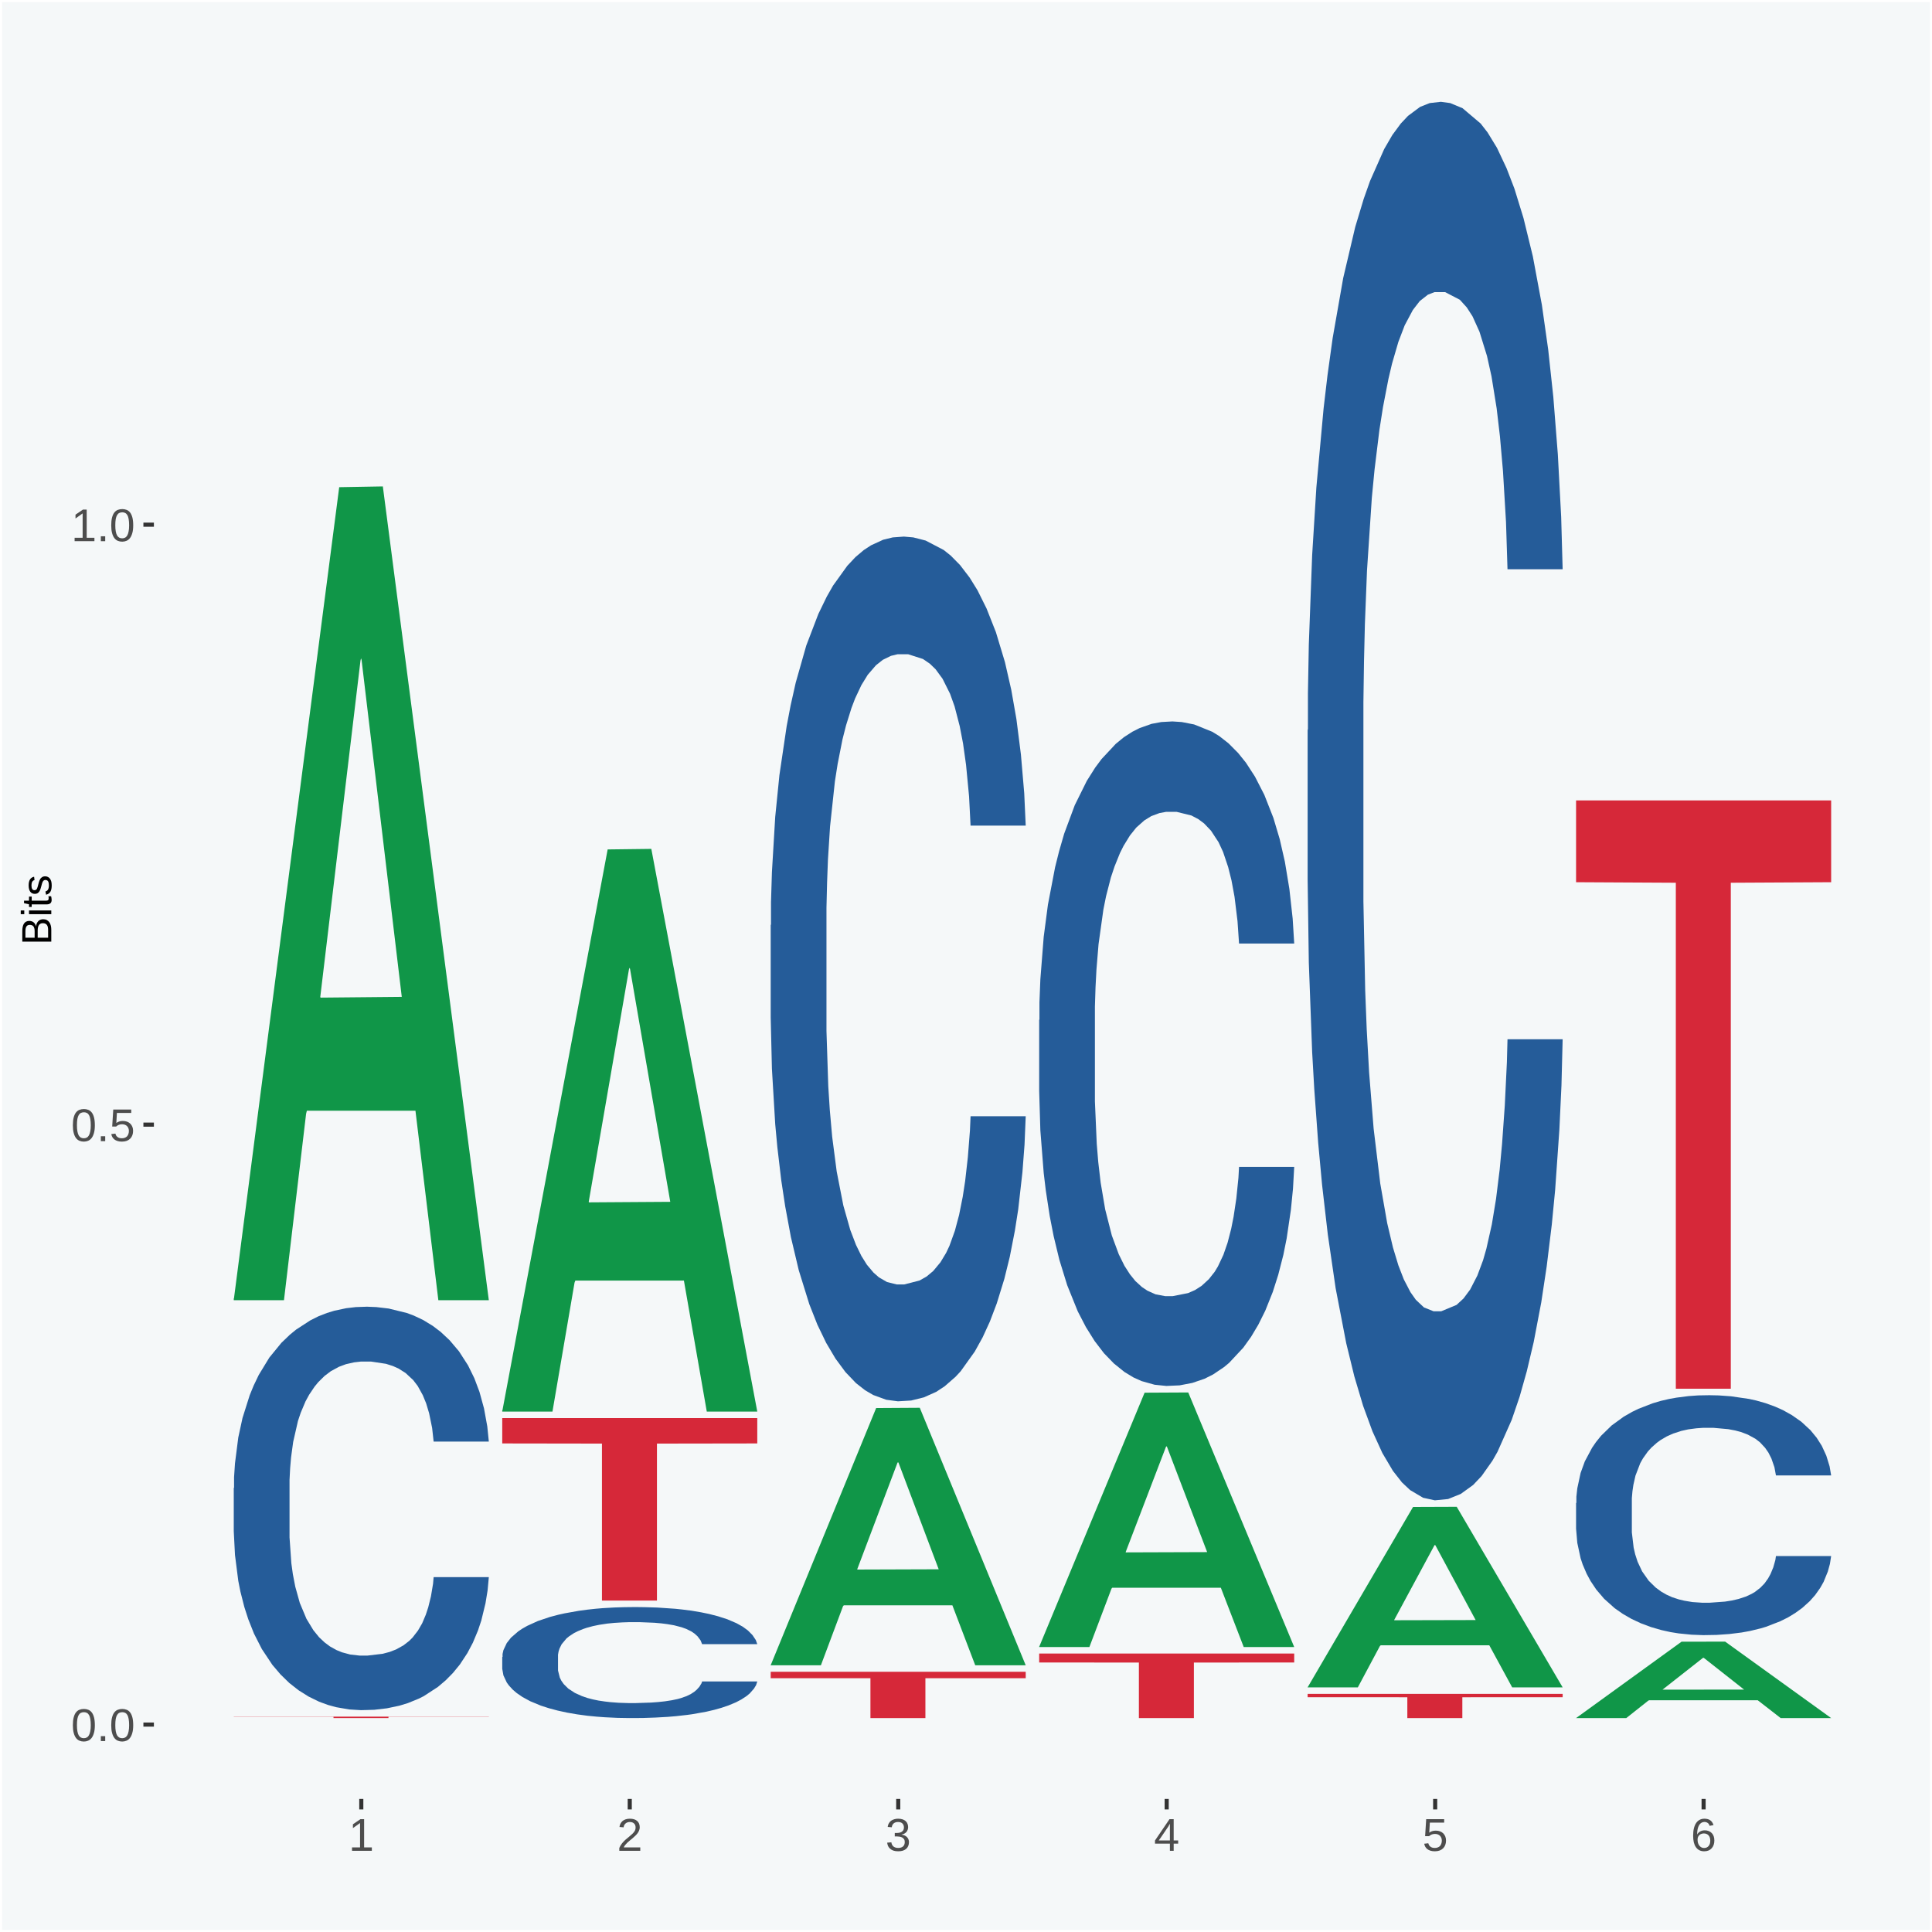 <?xml version="1.0" encoding="UTF-8"?>
<svg xmlns="http://www.w3.org/2000/svg" xmlns:xlink="http://www.w3.org/1999/xlink" width="504pt" height="504pt" viewBox="0 0 504 504" version="1.1">
<defs>
<g>
<symbol overflow="visible" id="glyph0-0">
<path style="stroke:none;" d="M 0.406 0 L 0.406 -8 L 3.594 -8 L 3.594 0 Z M 0.797 -0.406 L 3.188 -0.406 L 3.188 -7.594 L 0.797 -7.594 Z M 0.797 -0.406 "/>
</symbol>
<symbol overflow="visible" id="glyph0-1">
<path style="stroke:none;" d="M 6.203 -4.125 C 6.203 -3.332 6.125 -2.664 5.969 -2.125 C 5.82 -1.582 5.617 -1.145 5.359 -0.812 C 5.098 -0.477 4.789 -0.238 4.438 -0.094 C 4.094 0.051 3.723 0.125 3.328 0.125 C 2.922 0.125 2.539 0.051 2.188 -0.094 C 1.844 -0.238 1.539 -0.477 1.281 -0.812 C 1.031 -1.145 0.832 -1.582 0.688 -2.125 C 0.539 -2.664 0.469 -3.332 0.469 -4.125 C 0.469 -4.957 0.539 -5.645 0.688 -6.188 C 0.832 -6.738 1.035 -7.176 1.297 -7.5 C 1.555 -7.82 1.859 -8.047 2.203 -8.172 C 2.555 -8.305 2.941 -8.375 3.359 -8.375 C 3.754 -8.375 4.125 -8.305 4.469 -8.172 C 4.812 -8.047 5.113 -7.82 5.375 -7.5 C 5.633 -7.176 5.836 -6.738 5.984 -6.188 C 6.129 -5.645 6.203 -4.957 6.203 -4.125 Z M 5.141 -4.125 C 5.141 -4.781 5.098 -5.328 5.016 -5.766 C 4.941 -6.203 4.828 -6.551 4.672 -6.812 C 4.516 -7.07 4.328 -7.254 4.109 -7.359 C 3.891 -7.473 3.641 -7.531 3.359 -7.531 C 3.055 -7.531 2.789 -7.473 2.562 -7.359 C 2.344 -7.254 2.156 -7.07 2 -6.812 C 1.844 -6.551 1.723 -6.203 1.641 -5.766 C 1.566 -5.328 1.531 -4.781 1.531 -4.125 C 1.531 -3.5 1.57 -2.969 1.656 -2.531 C 1.738 -2.094 1.852 -1.742 2 -1.484 C 2.156 -1.223 2.344 -1.035 2.562 -0.922 C 2.789 -0.805 3.047 -0.75 3.328 -0.75 C 3.609 -0.75 3.859 -0.805 4.078 -0.922 C 4.305 -1.035 4.492 -1.223 4.641 -1.484 C 4.797 -1.742 4.914 -2.094 5 -2.531 C 5.094 -2.969 5.141 -3.5 5.141 -4.125 Z M 5.141 -4.125 "/>
</symbol>
<symbol overflow="visible" id="glyph0-2">
<path style="stroke:none;" d="M 1.094 0 L 1.094 -1.281 L 2.234 -1.281 L 2.234 0 Z M 1.094 0 "/>
</symbol>
<symbol overflow="visible" id="glyph0-3">
<path style="stroke:none;" d="M 6.172 -2.688 C 6.172 -2.27 6.109 -1.891 5.984 -1.547 C 5.859 -1.203 5.672 -0.906 5.422 -0.656 C 5.18 -0.414 4.879 -0.223 4.516 -0.078 C 4.148 0.055 3.723 0.125 3.234 0.125 C 2.805 0.125 2.43 0.07 2.109 -0.031 C 1.785 -0.133 1.508 -0.273 1.281 -0.453 C 1.062 -0.629 0.883 -0.836 0.75 -1.078 C 0.625 -1.316 0.535 -1.57 0.484 -1.844 L 1.547 -1.969 C 1.586 -1.812 1.645 -1.66 1.719 -1.516 C 1.801 -1.367 1.91 -1.238 2.047 -1.125 C 2.18 -1.008 2.348 -0.914 2.547 -0.844 C 2.742 -0.781 2.984 -0.75 3.266 -0.75 C 3.535 -0.75 3.781 -0.789 4 -0.875 C 4.227 -0.957 4.422 -1.078 4.578 -1.234 C 4.734 -1.398 4.852 -1.602 4.938 -1.844 C 5.031 -2.082 5.078 -2.359 5.078 -2.672 C 5.078 -2.922 5.035 -3.148 4.953 -3.359 C 4.867 -3.578 4.75 -3.766 4.594 -3.922 C 4.445 -4.078 4.258 -4.195 4.031 -4.281 C 3.812 -4.363 3.562 -4.406 3.281 -4.406 C 3.113 -4.406 2.953 -4.391 2.797 -4.359 C 2.648 -4.328 2.516 -4.285 2.391 -4.234 C 2.266 -4.18 2.148 -4.117 2.047 -4.047 C 1.941 -3.973 1.844 -3.895 1.75 -3.812 L 0.719 -3.812 L 1 -8.25 L 5.688 -8.25 L 5.688 -7.359 L 1.953 -7.359 L 1.797 -4.734 C 1.984 -4.879 2.219 -5.004 2.5 -5.109 C 2.781 -5.211 3.113 -5.266 3.5 -5.266 C 3.914 -5.266 4.285 -5.203 4.609 -5.078 C 4.941 -4.953 5.223 -4.773 5.453 -4.547 C 5.68 -4.316 5.859 -4.047 5.984 -3.734 C 6.109 -3.422 6.172 -3.07 6.172 -2.688 Z M 6.172 -2.688 "/>
</symbol>
<symbol overflow="visible" id="glyph0-4">
<path style="stroke:none;" d="M 0.922 0 L 0.922 -0.891 L 3.016 -0.891 L 3.016 -7.25 L 1.156 -5.922 L 1.156 -6.922 L 3.109 -8.25 L 4.078 -8.25 L 4.078 -0.891 L 6.094 -0.891 L 6.094 0 Z M 0.922 0 "/>
</symbol>
<symbol overflow="visible" id="glyph0-5">
<path style="stroke:none;" d="M 0.609 0 L 0.609 -0.75 C 0.805 -1.207 1.047 -1.609 1.328 -1.953 C 1.617 -2.305 1.922 -2.625 2.234 -2.906 C 2.555 -3.188 2.867 -3.445 3.172 -3.688 C 3.484 -3.938 3.766 -4.18 4.016 -4.422 C 4.266 -4.66 4.469 -4.91 4.625 -5.172 C 4.781 -5.441 4.859 -5.742 4.859 -6.078 C 4.859 -6.316 4.82 -6.523 4.75 -6.703 C 4.676 -6.879 4.57 -7.023 4.438 -7.141 C 4.312 -7.266 4.156 -7.359 3.969 -7.422 C 3.781 -7.484 3.578 -7.516 3.359 -7.516 C 3.141 -7.516 2.938 -7.484 2.75 -7.422 C 2.57 -7.367 2.41 -7.281 2.266 -7.156 C 2.117 -7.039 2 -6.895 1.906 -6.719 C 1.812 -6.551 1.754 -6.352 1.734 -6.125 L 0.656 -6.219 C 0.688 -6.508 0.766 -6.785 0.891 -7.047 C 1.023 -7.316 1.203 -7.551 1.422 -7.75 C 1.648 -7.945 1.922 -8.098 2.234 -8.203 C 2.555 -8.316 2.93 -8.375 3.359 -8.375 C 3.766 -8.375 4.125 -8.328 4.438 -8.234 C 4.758 -8.141 5.031 -7.992 5.25 -7.797 C 5.477 -7.609 5.648 -7.375 5.766 -7.094 C 5.879 -6.812 5.938 -6.488 5.938 -6.125 C 5.938 -5.844 5.883 -5.578 5.781 -5.328 C 5.688 -5.078 5.555 -4.836 5.391 -4.609 C 5.223 -4.379 5.031 -4.16 4.812 -3.953 C 4.594 -3.742 4.363 -3.535 4.125 -3.328 C 3.895 -3.129 3.656 -2.93 3.406 -2.734 C 3.164 -2.535 2.938 -2.336 2.719 -2.141 C 2.508 -1.941 2.32 -1.738 2.156 -1.531 C 1.988 -1.332 1.859 -1.117 1.766 -0.891 L 6.078 -0.891 L 6.078 0 Z M 0.609 0 "/>
</symbol>
<symbol overflow="visible" id="glyph0-6">
<path style="stroke:none;" d="M 6.141 -2.281 C 6.141 -1.906 6.078 -1.566 5.953 -1.266 C 5.836 -0.973 5.66 -0.723 5.422 -0.516 C 5.18 -0.305 4.883 -0.145 4.531 -0.031 C 4.188 0.07 3.789 0.125 3.344 0.125 C 2.832 0.125 2.398 0.062 2.047 -0.062 C 1.703 -0.195 1.414 -0.367 1.188 -0.578 C 0.957 -0.785 0.785 -1.02 0.672 -1.281 C 0.566 -1.551 0.492 -1.832 0.453 -2.125 L 1.547 -2.219 C 1.578 -2 1.633 -1.801 1.719 -1.625 C 1.801 -1.445 1.914 -1.289 2.062 -1.156 C 2.207 -1.031 2.383 -0.93 2.594 -0.859 C 2.801 -0.785 3.051 -0.75 3.344 -0.75 C 3.875 -0.75 4.289 -0.879 4.594 -1.141 C 4.895 -1.41 5.047 -1.801 5.047 -2.312 C 5.047 -2.613 4.977 -2.859 4.844 -3.047 C 4.707 -3.234 4.539 -3.379 4.344 -3.484 C 4.145 -3.586 3.926 -3.656 3.688 -3.688 C 3.445 -3.727 3.227 -3.75 3.031 -3.75 L 2.438 -3.75 L 2.438 -4.656 L 3.016 -4.656 C 3.211 -4.656 3.414 -4.676 3.625 -4.719 C 3.844 -4.758 4.039 -4.832 4.219 -4.938 C 4.395 -5.051 4.539 -5.195 4.656 -5.375 C 4.77 -5.562 4.828 -5.797 4.828 -6.078 C 4.828 -6.523 4.695 -6.875 4.438 -7.125 C 4.188 -7.383 3.801 -7.516 3.281 -7.516 C 2.82 -7.516 2.445 -7.395 2.156 -7.156 C 1.875 -6.914 1.707 -6.578 1.656 -6.141 L 0.594 -6.234 C 0.633 -6.598 0.734 -6.91 0.891 -7.172 C 1.047 -7.441 1.242 -7.664 1.484 -7.844 C 1.734 -8.02 2.008 -8.148 2.312 -8.234 C 2.625 -8.328 2.953 -8.375 3.297 -8.375 C 3.754 -8.375 4.148 -8.316 4.484 -8.203 C 4.816 -8.086 5.086 -7.93 5.297 -7.734 C 5.516 -7.535 5.672 -7.301 5.766 -7.031 C 5.867 -6.77 5.922 -6.488 5.922 -6.188 C 5.922 -5.945 5.883 -5.723 5.812 -5.516 C 5.75 -5.305 5.645 -5.113 5.5 -4.938 C 5.363 -4.77 5.188 -4.625 4.969 -4.5 C 4.75 -4.383 4.488 -4.297 4.188 -4.234 L 4.188 -4.219 C 4.52 -4.176 4.805 -4.098 5.047 -3.984 C 5.297 -3.867 5.5 -3.723 5.656 -3.547 C 5.82 -3.379 5.941 -3.188 6.016 -2.969 C 6.098 -2.75 6.141 -2.52 6.141 -2.281 Z M 6.141 -2.281 "/>
</symbol>
<symbol overflow="visible" id="glyph0-7">
<path style="stroke:none;" d="M 5.156 -1.875 L 5.156 0 L 4.172 0 L 4.172 -1.875 L 0.281 -1.875 L 0.281 -2.688 L 4.062 -8.25 L 5.156 -8.25 L 5.156 -2.703 L 6.328 -2.703 L 6.328 -1.875 Z M 4.172 -7.062 C 4.16 -7.039 4.141 -7.004 4.109 -6.953 C 4.078 -6.898 4.039 -6.836 4 -6.766 C 3.957 -6.691 3.914 -6.617 3.875 -6.547 C 3.844 -6.473 3.812 -6.414 3.781 -6.375 L 1.656 -3.25 C 1.633 -3.219 1.602 -3.176 1.562 -3.125 C 1.531 -3.07 1.492 -3.02 1.453 -2.969 C 1.422 -2.914 1.383 -2.863 1.344 -2.812 C 1.301 -2.77 1.27 -2.734 1.25 -2.703 L 4.172 -2.703 Z M 4.172 -7.062 "/>
</symbol>
<symbol overflow="visible" id="glyph0-8">
<path style="stroke:none;" d="M 6.141 -2.703 C 6.141 -2.285 6.082 -1.906 5.969 -1.562 C 5.852 -1.219 5.68 -0.922 5.453 -0.672 C 5.234 -0.422 4.957 -0.223 4.625 -0.078 C 4.289 0.055 3.91 0.125 3.484 0.125 C 3.004 0.125 2.582 0.031 2.219 -0.156 C 1.863 -0.344 1.566 -0.609 1.328 -0.953 C 1.086 -1.297 0.906 -1.719 0.781 -2.219 C 0.664 -2.727 0.609 -3.301 0.609 -3.938 C 0.609 -4.676 0.676 -5.32 0.812 -5.875 C 0.945 -6.426 1.141 -6.883 1.391 -7.25 C 1.648 -7.625 1.961 -7.906 2.328 -8.094 C 2.691 -8.281 3.102 -8.375 3.562 -8.375 C 3.844 -8.375 4.102 -8.344 4.344 -8.281 C 4.594 -8.227 4.816 -8.133 5.016 -8 C 5.223 -7.875 5.398 -7.703 5.547 -7.484 C 5.703 -7.273 5.828 -7.016 5.922 -6.703 L 4.906 -6.516 C 4.801 -6.867 4.629 -7.125 4.391 -7.281 C 4.148 -7.445 3.867 -7.531 3.547 -7.531 C 3.266 -7.531 3.004 -7.457 2.766 -7.312 C 2.535 -7.176 2.336 -6.973 2.172 -6.703 C 2.004 -6.43 1.875 -6.086 1.781 -5.672 C 1.695 -5.266 1.656 -4.789 1.656 -4.25 C 1.852 -4.602 2.125 -4.875 2.469 -5.062 C 2.812 -5.25 3.207 -5.344 3.656 -5.344 C 4.031 -5.344 4.367 -5.281 4.672 -5.156 C 4.984 -5.031 5.25 -4.852 5.469 -4.625 C 5.688 -4.406 5.852 -4.129 5.969 -3.797 C 6.082 -3.473 6.141 -3.109 6.141 -2.703 Z M 5.078 -2.656 C 5.078 -2.938 5.039 -3.191 4.969 -3.422 C 4.895 -3.66 4.785 -3.859 4.641 -4.016 C 4.504 -4.18 4.332 -4.305 4.125 -4.391 C 3.926 -4.484 3.688 -4.531 3.406 -4.531 C 3.219 -4.531 3.023 -4.5 2.828 -4.438 C 2.629 -4.383 2.453 -4.289 2.297 -4.156 C 2.141 -4.031 2.008 -3.863 1.906 -3.656 C 1.812 -3.457 1.766 -3.207 1.766 -2.906 C 1.766 -2.602 1.801 -2.316 1.875 -2.047 C 1.957 -1.785 2.07 -1.555 2.219 -1.359 C 2.363 -1.172 2.539 -1.02 2.75 -0.906 C 2.957 -0.789 3.191 -0.734 3.453 -0.734 C 3.703 -0.734 3.926 -0.773 4.125 -0.859 C 4.332 -0.953 4.504 -1.082 4.641 -1.25 C 4.785 -1.414 4.895 -1.613 4.969 -1.844 C 5.039 -2.082 5.078 -2.352 5.078 -2.656 Z M 5.078 -2.656 "/>
</symbol>
<symbol overflow="visible" id="glyph1-0">
<path style="stroke:none;" d="M 0 -0.359 L -7.328 -0.359 L -7.328 -3.281 L 0 -3.281 Z M -0.359 -0.734 L -0.359 -2.922 L -6.969 -2.922 L -6.969 -0.734 Z M -0.359 -0.734 "/>
</symbol>
<symbol overflow="visible" id="glyph1-1">
<path style="stroke:none;" d="M -2.125 -6.75 C -1.75 -6.75 -1.426 -6.676 -1.156 -6.531 C -0.883 -6.383 -0.66 -6.18 -0.484 -5.922 C -0.316 -5.672 -0.191 -5.375 -0.109 -5.031 C -0.035 -4.695 0 -4.344 0 -3.969 L 0 -0.906 L -7.562 -0.906 L -7.562 -3.656 C -7.562 -4.07 -7.523 -4.441 -7.453 -4.766 C -7.391 -5.098 -7.281 -5.379 -7.125 -5.609 C -6.977 -5.836 -6.789 -6.008 -6.562 -6.125 C -6.332 -6.25 -6.055 -6.312 -5.734 -6.312 C -5.523 -6.312 -5.328 -6.281 -5.141 -6.219 C -4.953 -6.164 -4.781 -6.078 -4.625 -5.953 C -4.477 -5.836 -4.348 -5.688 -4.234 -5.5 C -4.129 -5.32 -4.047 -5.113 -3.984 -4.875 C -3.953 -5.176 -3.883 -5.441 -3.781 -5.672 C -3.676 -5.91 -3.539 -6.109 -3.375 -6.266 C -3.219 -6.43 -3.031 -6.551 -2.812 -6.625 C -2.602 -6.707 -2.375 -6.75 -2.125 -6.75 Z M -5.609 -5.281 C -6.016 -5.281 -6.305 -5.141 -6.484 -4.859 C -6.66 -4.586 -6.75 -4.188 -6.75 -3.656 L -6.75 -1.922 L -4.344 -1.922 L -4.344 -3.656 C -4.344 -3.957 -4.375 -4.211 -4.438 -4.422 C -4.5 -4.629 -4.582 -4.797 -4.688 -4.922 C -4.801 -5.047 -4.93 -5.133 -5.078 -5.188 C -5.234 -5.25 -5.41 -5.281 -5.609 -5.281 Z M -2.219 -5.719 C -2.457 -5.719 -2.66 -5.672 -2.828 -5.578 C -2.992 -5.492 -3.129 -5.367 -3.234 -5.203 C -3.348 -5.047 -3.426 -4.848 -3.469 -4.609 C -3.52 -4.379 -3.547 -4.125 -3.547 -3.844 L -3.547 -1.922 L -0.828 -1.922 L -0.828 -3.922 C -0.828 -4.18 -0.848 -4.422 -0.891 -4.641 C -0.93 -4.859 -1.004 -5.047 -1.109 -5.203 C -1.211 -5.367 -1.352 -5.492 -1.531 -5.578 C -1.719 -5.672 -1.945 -5.719 -2.219 -5.719 Z M -2.219 -5.719 "/>
</symbol>
<symbol overflow="visible" id="glyph1-2">
<path style="stroke:none;" d="M -7.047 -0.734 L -7.969 -0.734 L -7.969 -1.703 L -7.047 -1.703 Z M 0 -0.734 L -5.812 -0.734 L -5.812 -1.703 L 0 -1.703 Z M 0 -0.734 "/>
</symbol>
<symbol overflow="visible" id="glyph1-3">
<path style="stroke:none;" d="M -0.047 -2.969 C -0.004 -2.82 0.023 -2.672 0.047 -2.516 C 0.078 -2.367 0.094 -2.195 0.094 -2 C 0.094 -1.227 -0.348 -0.844 -1.234 -0.844 L -5.109 -0.844 L -5.109 -0.172 L -5.812 -0.172 L -5.812 -0.875 L -7.109 -1.156 L -7.109 -1.812 L -5.812 -1.812 L -5.812 -2.875 L -5.109 -2.875 L -5.109 -1.812 L -1.438 -1.812 C -1.156 -1.812 -0.957 -1.852 -0.844 -1.938 C -0.738 -2.031 -0.688 -2.191 -0.688 -2.422 C -0.688 -2.516 -0.691 -2.602 -0.703 -2.688 C -0.711 -2.77 -0.727 -2.863 -0.75 -2.969 Z M -0.047 -2.969 "/>
</symbol>
<symbol overflow="visible" id="glyph1-4">
<path style="stroke:none;" d="M -1.609 -5.109 C -1.336 -5.109 -1.094 -5.051 -0.875 -4.938 C -0.664 -4.832 -0.488 -4.68 -0.344 -4.484 C -0.195 -4.285 -0.082 -4.039 0 -3.75 C 0.07 -3.457 0.109 -3.125 0.109 -2.75 C 0.109 -2.406 0.082 -2.098 0.031 -1.828 C -0.02 -1.555 -0.102 -1.316 -0.219 -1.109 C -0.332 -0.91 -0.484 -0.742 -0.672 -0.609 C -0.859 -0.473 -1.086 -0.375 -1.359 -0.312 L -1.531 -1.156 C -1.219 -1.238 -0.988 -1.41 -0.844 -1.672 C -0.695 -1.93 -0.625 -2.289 -0.625 -2.75 C -0.625 -2.957 -0.641 -3.145 -0.672 -3.312 C -0.703 -3.488 -0.75 -3.641 -0.812 -3.766 C -0.883 -3.891 -0.977 -3.984 -1.094 -4.047 C -1.207 -4.117 -1.352 -4.156 -1.531 -4.156 C -1.707 -4.156 -1.848 -4.113 -1.953 -4.031 C -2.066 -3.957 -2.16 -3.844 -2.234 -3.688 C -2.316 -3.539 -2.383 -3.363 -2.438 -3.156 C -2.5 -2.945 -2.562 -2.719 -2.625 -2.469 C -2.688 -2.238 -2.754 -2.008 -2.828 -1.781 C -2.898 -1.551 -3 -1.344 -3.125 -1.156 C -3.25 -0.969 -3.398 -0.816 -3.578 -0.703 C -3.766 -0.586 -4 -0.531 -4.281 -0.531 C -4.812 -0.531 -5.211 -0.719 -5.484 -1.094 C -5.766 -1.477 -5.906 -2.031 -5.906 -2.75 C -5.906 -3.395 -5.789 -3.906 -5.562 -4.281 C -5.332 -4.656 -4.973 -4.895 -4.484 -5 L -4.375 -4.125 C -4.52 -4.094 -4.645 -4.035 -4.75 -3.953 C -4.852 -3.867 -4.938 -3.766 -5 -3.641 C -5.062 -3.516 -5.102 -3.375 -5.125 -3.219 C -5.156 -3.07 -5.172 -2.914 -5.172 -2.75 C -5.172 -2.312 -5.102 -1.988 -4.969 -1.781 C -4.844 -1.582 -4.645 -1.484 -4.375 -1.484 C -4.219 -1.484 -4.086 -1.52 -3.984 -1.594 C -3.879 -1.664 -3.789 -1.77 -3.719 -1.906 C -3.656 -2.051 -3.598 -2.219 -3.547 -2.406 C -3.492 -2.602 -3.438 -2.816 -3.375 -3.047 C -3.332 -3.203 -3.289 -3.359 -3.25 -3.516 C -3.207 -3.68 -3.156 -3.836 -3.094 -3.984 C -3.031 -4.141 -2.957 -4.285 -2.875 -4.422 C -2.789 -4.555 -2.688 -4.672 -2.562 -4.766 C -2.445 -4.867 -2.312 -4.953 -2.156 -5.016 C -2 -5.078 -1.816 -5.109 -1.609 -5.109 Z M -1.609 -5.109 "/>
</symbol>
</g>
<clipPath id="clip1">
  <path d="M 40.148 5.48 L 498.52 5.48 L 498.52 469.281 L 40.148 469.281 Z M 40.148 5.48 "/>
</clipPath>
</defs>
<g id="surface1">
<rect x="0" y="0" width="504" height="504" style="fill:rgb(96.078%,97.255%,97.647%);fill-opacity:1;stroke:none;"/>
<path style="fill:none;stroke-width:1.07;stroke-linecap:round;stroke-linejoin:round;stroke:rgb(100%,100%,100%);stroke-opacity:1;stroke-miterlimit:10;" d="M 0 0 L 504 0 L 504 504 L 0 504 Z M 0 0 " transform="matrix(1,0,0,-1,0,504)"/>
<g clip-path="url(#clip1)" clip-rule="nonzero">
<path style=" stroke:none;fill-rule:nonzero;fill:rgb(96.078%,97.255%,97.647%);fill-opacity:1;" d="M 40.148 469.281 L 498.52 469.281 L 498.52 5.48 L 40.148 5.48 Z M 40.148 469.281 "/>
</g>
<path style=" stroke:none;fill-rule:nonzero;fill:rgb(6.274%,58.824%,28.235%);fill-opacity:1;" d="M 60.98 338.789 L 61.051 338.59 L 88.488 127.09 L 99.871 126.891 L 127.52 339.191 L 114.352 339.191 L 108.379 289.75 L 80.051 289.75 L 79.852 290.551 L 74.078 339.191 L 60.98 339.191 L 60.98 338.789 L 83.621 260.25 L 104.809 260.051 L 94.32 172.141 L 94.18 171.738 L 94.039 172.34 L 83.551 260.051 L 83.621 260.25 Z M 60.98 338.789 "/>
<path style=" stroke:none;fill-rule:nonzero;fill:rgb(14.51%,36.078%,60.001%);fill-opacity:1;" d="M 60.98 388.172 L 61.059 388.078 L 61.059 385.379 L 61.301 381.73 L 62.16 375 L 63.262 369.91 L 65.148 363.949 L 66.172 361.449 L 67.512 358.66 L 70.262 354.148 L 73.41 350.301 L 75.609 348.191 L 77.262 346.84 L 80.961 344.441 L 83.078 343.379 L 85.281 342.52 L 87.172 341.941 L 90.32 341.27 L 92.828 340.98 L 95.738 340.879 L 98.18 340.98 L 101.41 341.359 L 106.129 342.52 L 107.93 343.191 L 110.371 344.34 L 112.891 345.879 L 114.93 347.422 L 117.289 349.629 L 119.73 352.512 L 122.09 356.172 L 123.738 359.531 L 125.078 363.09 L 126.262 367.41 L 127.121 372.121 L 127.52 376.059 L 113.121 376.059 L 112.73 372.512 L 111.941 368.66 L 111.16 366.07 L 110.289 363.949 L 108.961 361.551 L 107.781 360.012 L 105.809 358.18 L 104 357.031 L 102.512 356.359 L 100.699 355.781 L 96.852 355.199 L 94.09 355.199 L 92.359 355.398 L 90.238 355.879 L 88.43 356.551 L 86.309 357.699 L 84.66 358.949 L 83 360.59 L 82.059 361.738 L 80.641 363.852 L 79.699 365.578 L 78.441 368.559 L 77.73 370.68 L 76.48 376.16 L 75.93 380.191 L 75.691 382.98 L 75.531 386.059 L 75.531 401.051 L 76 407.781 L 76.398 410.66 L 77.031 413.93 L 78.211 418.16 L 79.941 422.289 L 81.75 425.27 L 83.238 427.102 L 84.66 428.441 L 86.07 429.5 L 87.801 430.461 L 89.219 431.039 L 91.34 431.609 L 93.859 431.898 L 95.82 431.898 L 99.828 431.422 L 101.641 430.941 L 103.371 430.27 L 105.262 429.211 L 106.75 428.059 L 107.621 427.191 L 109.031 425.371 L 110.141 423.449 L 111.078 421.23 L 111.711 419.309 L 112.422 416.43 L 112.969 413.16 L 113.121 411.43 L 127.52 411.43 L 127.199 414.891 L 126.648 418.262 L 125.551 422.77 L 124.68 425.371 L 123.352 428.539 L 121.93 431.23 L 119.969 434.211 L 118.16 436.422 L 116.27 438.34 L 114.23 440.07 L 110.531 442.48 L 109.191 443.148 L 106.359 444.301 L 104.16 444.969 L 100.93 445.648 L 97.629 446.031 L 94.172 446.129 L 91.102 445.941 L 87.719 445.359 L 85.602 444.781 L 83.238 443.922 L 80.488 442.57 L 77.891 440.941 L 75.449 439.02 L 73.172 436.801 L 71.051 434.309 L 68.301 430.172 L 66.25 426.141 L 64.762 422.391 L 63.738 419.219 L 62.711 415.18 L 62.16 412.391 L 61.301 405.66 L 60.98 399.422 Z M 60.98 388.172 "/>
<path style=" stroke:none;fill-rule:nonzero;fill:rgb(83.922%,15.686%,22.353%);fill-opacity:1;" d="M 60.98 447.82 L 127.52 447.82 L 127.52 447.871 L 101.34 447.871 L 101.34 448.191 L 87 448.191 L 87 447.871 L 60.98 447.871 Z M 60.98 447.82 "/>
<path style=" stroke:none;fill-rule:nonzero;fill:rgb(6.274%,58.824%,28.235%);fill-opacity:1;" d="M 131.02 367.969 L 131.09 367.828 L 158.52 221.59 L 169.91 221.449 L 197.551 368.238 L 184.379 368.238 L 178.41 334.059 L 150.09 334.059 L 149.879 334.609 L 144.121 368.238 L 131.02 368.238 L 131.02 367.969 L 153.648 313.66 L 174.852 313.52 L 164.352 252.738 L 164.219 252.461 L 164.078 252.879 L 153.578 313.52 L 153.648 313.66 Z M 131.02 367.969 "/>
<path style=" stroke:none;fill-rule:nonzero;fill:rgb(14.51%,36.078%,60.001%);fill-opacity:1;" d="M 131.02 432.25 L 131.102 432.219 L 131.102 431.48 L 131.328 430.469 L 132.199 428.621 L 133.301 427.219 L 135.191 425.578 L 136.211 424.891 L 137.551 424.129 L 140.301 422.879 L 143.441 421.82 L 145.648 421.238 L 147.301 420.871 L 150.988 420.211 L 153.121 419.922 L 155.32 419.68 L 157.211 419.52 L 160.352 419.34 L 162.871 419.262 L 165.781 419.23 L 168.219 419.262 L 171.441 419.359 L 176.16 419.68 L 177.969 419.871 L 180.41 420.18 L 182.922 420.609 L 184.969 421.031 L 187.328 421.641 L 189.762 422.43 L 192.121 423.441 L 193.77 424.359 L 195.109 425.34 L 196.289 426.531 L 197.16 427.828 L 197.551 428.91 L 183.16 428.91 L 182.762 427.93 L 181.98 426.879 L 181.191 426.16 L 180.328 425.578 L 178.988 424.922 L 177.809 424.5 L 175.84 423.988 L 174.039 423.68 L 172.539 423.488 L 170.73 423.328 L 166.879 423.172 L 164.129 423.172 L 162.398 423.23 L 160.27 423.359 L 158.461 423.539 L 156.34 423.859 L 154.691 424.199 L 153.039 424.648 L 152.09 424.969 L 150.68 425.551 L 149.73 426.031 L 148.48 426.852 L 147.77 427.43 L 146.512 428.941 L 145.961 430.051 L 145.719 430.82 L 145.57 431.66 L 145.57 435.789 L 146.039 437.641 L 146.43 438.43 L 147.059 439.328 L 148.238 440.5 L 149.969 441.629 L 151.781 442.449 L 153.27 442.961 L 154.691 443.328 L 156.102 443.621 L 157.84 443.879 L 159.25 444.039 L 161.371 444.199 L 163.891 444.281 L 165.859 444.281 L 169.871 444.148 L 171.68 444.012 L 173.41 443.828 L 175.289 443.539 L 176.789 443.219 L 177.648 442.98 L 179.07 442.48 L 180.172 441.949 L 181.109 441.34 L 181.738 440.809 L 182.449 440.02 L 183 439.121 L 183.16 438.648 L 197.551 438.648 L 197.238 439.602 L 196.68 440.52 L 195.578 441.77 L 194.719 442.48 L 193.379 443.352 L 191.969 444.09 L 190 444.91 L 188.191 445.52 L 186.301 446.051 L 184.262 446.531 L 180.559 447.191 L 179.23 447.371 L 176.391 447.691 L 174.191 447.879 L 170.969 448.059 L 167.672 448.172 L 164.211 448.191 L 161.141 448.141 L 157.762 447.98 L 155.629 447.82 L 153.27 447.59 L 150.52 447.219 L 147.93 446.77 L 145.488 446.238 L 143.211 445.629 L 141.078 444.941 L 138.328 443.801 L 136.289 442.691 L 134.789 441.66 L 133.77 440.789 L 132.75 439.68 L 132.199 438.91 L 131.328 437.059 L 131.02 435.34 Z M 131.02 432.25 "/>
<path style=" stroke:none;fill-rule:nonzero;fill:rgb(83.922%,15.686%,22.353%);fill-opacity:1;" d="M 131.02 369.93 L 197.551 369.93 L 197.551 376.551 L 171.379 376.59 L 171.379 417.539 L 157.031 417.539 L 157.031 376.59 L 131.02 376.551 Z M 131.02 369.93 "/>
<path style=" stroke:none;fill-rule:nonzero;fill:rgb(6.274%,58.824%,28.235%);fill-opacity:1;" d="M 201.051 434.301 L 201.121 434.23 L 228.559 367.32 L 239.941 367.25 L 267.578 434.422 L 254.41 434.422 L 248.449 418.781 L 220.121 418.781 L 219.91 419.031 L 214.148 434.422 L 201.051 434.422 L 201.051 434.301 L 223.691 409.449 L 244.879 409.379 L 234.391 381.57 L 234.25 381.441 L 234.109 381.629 L 223.621 409.379 L 223.691 409.449 Z M 201.051 434.301 "/>
<path style=" stroke:none;fill-rule:nonzero;fill:rgb(14.51%,36.078%,60.001%);fill-opacity:1;" d="M 201.051 241.34 L 201.129 241.129 L 201.129 235.359 L 201.371 227.531 L 202.23 213.109 L 203.328 202.191 L 205.219 189.422 L 206.238 184.07 L 207.578 178.09 L 210.328 168.41 L 213.48 160.172 L 215.68 155.641 L 217.328 152.75 L 221.031 147.602 L 223.148 145.34 L 225.352 143.48 L 227.238 142.25 L 230.391 140.801 L 232.898 140.191 L 235.809 139.98 L 238.25 140.191 L 241.469 141.012 L 246.191 143.48 L 248 144.922 L 250.441 147.398 L 252.961 150.691 L 255 153.988 L 257.359 158.73 L 259.801 164.91 L 262.16 172.73 L 263.809 179.949 L 265.148 187.57 L 266.328 196.84 L 267.191 206.93 L 267.578 215.379 L 253.191 215.379 L 252.801 207.762 L 252.012 199.52 L 251.23 193.949 L 250.359 189.422 L 249.02 184.27 L 247.84 180.98 L 245.879 177.059 L 244.07 174.59 L 242.578 173.148 L 240.77 171.91 L 236.91 170.672 L 234.16 170.672 L 232.43 171.09 L 230.309 172.121 L 228.5 173.559 L 226.371 176.031 L 224.719 178.711 L 223.07 182.211 L 222.129 184.68 L 220.711 189.219 L 219.77 192.922 L 218.512 199.309 L 217.801 203.84 L 216.539 215.578 L 215.988 224.238 L 215.762 230.211 L 215.602 236.801 L 215.602 268.941 L 216.07 283.359 L 216.469 289.539 L 217.09 296.551 L 218.27 305.609 L 220 314.469 L 221.809 320.852 L 223.309 324.77 L 224.719 327.648 L 226.141 329.922 L 227.871 331.98 L 229.281 333.219 L 231.41 334.449 L 233.922 335.07 L 235.891 335.07 L 239.898 334.039 L 241.711 333.012 L 243.441 331.57 L 245.328 329.301 L 246.82 326.828 L 247.691 324.98 L 249.102 321.059 L 250.199 316.941 L 251.148 312.199 L 251.781 308.078 L 252.48 301.898 L 253.031 294.898 L 253.191 291.191 L 267.578 291.191 L 267.27 298.609 L 266.719 305.82 L 265.621 315.5 L 264.75 321.059 L 263.422 327.859 L 262 333.629 L 260.031 340.012 L 258.23 344.75 L 256.34 348.871 L 254.289 352.578 L 250.602 357.73 L 249.262 359.172 L 246.43 361.641 L 244.23 363.09 L 241 364.531 L 237.699 365.352 L 234.238 365.559 L 231.172 365.148 L 227.789 363.91 L 225.672 362.672 L 223.309 360.82 L 220.559 357.941 L 217.961 354.43 L 215.52 350.309 L 213.238 345.578 L 211.121 340.219 L 208.371 331.359 L 206.32 322.711 L 204.828 314.672 L 203.801 307.879 L 202.781 299.219 L 202.23 293.25 L 201.371 278.828 L 201.051 265.441 Z M 201.051 241.34 "/>
<path style=" stroke:none;fill-rule:nonzero;fill:rgb(83.922%,15.686%,22.353%);fill-opacity:1;" d="M 201.051 436.109 L 267.578 436.109 L 267.578 437.789 L 241.41 437.801 L 241.41 448.191 L 227.07 448.191 L 227.07 437.801 L 201.051 437.789 Z M 201.051 436.109 "/>
<path style=" stroke:none;fill-rule:nonzero;fill:rgb(6.274%,58.824%,28.235%);fill-opacity:1;" d="M 271.09 429.531 L 271.148 429.469 L 298.59 363.309 L 309.98 363.25 L 337.621 429.66 L 324.449 429.66 L 318.48 414.191 L 290.148 414.191 L 289.949 414.441 L 284.191 429.66 L 271.09 429.66 L 271.09 429.531 L 293.719 404.969 L 314.91 404.898 L 304.422 377.398 L 304.281 377.281 L 304.148 377.469 L 293.648 404.898 L 293.719 404.969 Z M 271.09 429.531 "/>
<path style=" stroke:none;fill-rule:nonzero;fill:rgb(14.51%,36.078%,60.001%);fill-opacity:1;" d="M 271.09 266.09 L 271.16 265.93 L 271.16 261.5 L 271.398 255.48 L 272.27 244.398 L 273.371 236.012 L 275.25 226.199 L 276.281 222.078 L 277.609 217.488 L 280.371 210.051 L 283.512 203.711 L 285.711 200.23 L 287.359 198.02 L 291.059 194.059 L 293.18 192.32 L 295.391 190.891 L 297.27 189.941 L 300.422 188.828 L 302.941 188.359 L 305.852 188.199 L 308.281 188.359 L 311.512 188.988 L 316.23 190.891 L 318.039 192 L 320.469 193.898 L 322.988 196.43 L 325.031 198.969 L 327.391 202.609 L 329.828 207.359 L 332.191 213.371 L 333.84 218.91 L 335.18 224.77 L 336.359 231.891 L 337.219 239.648 L 337.621 246.141 L 323.23 246.141 L 322.828 240.289 L 322.051 233.949 L 321.262 229.68 L 320.391 226.199 L 319.059 222.238 L 317.879 219.699 L 315.91 216.699 L 314.102 214.801 L 312.609 213.691 L 310.801 212.738 L 306.949 211.789 L 304.191 211.789 L 302.461 212.109 L 300.34 212.898 L 298.531 214.012 L 296.41 215.898 L 294.762 217.961 L 293.109 220.648 L 292.16 222.551 L 290.75 226.039 L 289.801 228.891 L 288.539 233.789 L 287.84 237.281 L 286.578 246.301 L 286.031 252.949 L 285.789 257.539 L 285.629 262.609 L 285.629 287.309 L 286.109 298.391 L 286.5 303.141 L 287.129 308.52 L 288.309 315.488 L 290.039 322.289 L 291.852 327.199 L 293.34 330.211 L 294.762 332.422 L 296.172 334.172 L 297.898 335.75 L 299.32 336.699 L 301.441 337.648 L 303.961 338.121 L 305.922 338.121 L 309.941 337.328 L 311.738 336.539 L 313.469 335.43 L 315.359 333.691 L 316.859 331.789 L 317.719 330.371 L 319.141 327.359 L 320.238 324.191 L 321.18 320.551 L 321.809 317.379 L 322.52 312.641 L 323.07 307.25 L 323.23 304.398 L 337.621 304.398 L 337.301 310.102 L 336.75 315.641 L 335.648 323.078 L 334.789 327.359 L 333.449 332.578 L 332.031 337.02 L 330.07 341.922 L 328.262 345.559 L 326.371 348.73 L 324.328 351.578 L 320.629 355.539 L 319.289 356.648 L 316.461 358.551 L 314.262 359.66 L 311.039 360.762 L 307.73 361.398 L 304.27 361.551 L 301.211 361.238 L 297.82 360.289 L 295.699 359.34 L 293.34 357.91 L 290.59 355.699 L 287.988 353.012 L 285.559 349.84 L 283.281 346.199 L 281.148 342.078 L 278.398 335.27 L 276.352 328.629 L 274.859 322.449 L 273.84 317.23 L 272.82 310.578 L 272.27 305.988 L 271.398 294.898 L 271.09 284.609 Z M 271.09 266.09 "/>
<path style=" stroke:none;fill-rule:nonzero;fill:rgb(83.922%,15.686%,22.353%);fill-opacity:1;" d="M 271.09 431.352 L 337.621 431.352 L 337.621 433.691 L 311.449 433.711 L 311.449 448.191 L 297.102 448.191 L 297.102 433.711 L 271.09 433.691 Z M 271.09 431.352 "/>
<path style=" stroke:none;fill-rule:nonzero;fill:rgb(6.274%,58.824%,28.235%);fill-opacity:1;" d="M 341.121 440.09 L 341.191 440.051 L 368.621 393.121 L 380.012 393.078 L 407.648 440.18 L 394.48 440.18 L 388.512 429.211 L 360.191 429.211 L 359.98 429.391 L 354.219 440.18 L 341.121 440.18 L 341.121 440.09 L 363.75 422.672 L 384.949 422.621 L 374.449 403.121 L 374.32 403.031 L 374.18 403.16 L 363.691 422.621 L 363.75 422.672 Z M 341.121 440.09 "/>
<path style=" stroke:none;fill-rule:nonzero;fill:rgb(14.51%,36.078%,60.001%);fill-opacity:1;" d="M 341.121 190.48 L 341.199 190.148 L 341.199 180.82 L 341.43 168.16 L 342.301 144.84 L 343.398 127.18 L 345.289 106.52 L 346.309 97.859 L 347.648 88.199 L 350.398 72.539 L 353.539 59.211 L 355.75 51.879 L 357.398 47.219 L 361.09 38.891 L 363.219 35.219 L 365.422 32.23 L 367.309 30.23 L 370.449 27.891 L 372.969 26.891 L 375.879 26.559 L 378.32 26.891 L 381.539 28.23 L 386.262 32.23 L 388.07 34.559 L 390.512 38.559 L 393.02 43.891 L 395.07 49.219 L 397.43 56.879 L 399.871 66.879 L 402.23 79.539 L 403.879 91.199 L 405.211 103.52 L 406.391 118.52 L 407.262 134.84 L 407.648 148.5 L 393.262 148.5 L 392.871 136.18 L 392.078 122.852 L 391.289 113.852 L 390.43 106.52 L 389.09 98.191 L 387.91 92.859 L 385.949 86.531 L 384.141 82.531 L 382.641 80.199 L 380.828 78.199 L 376.98 76.199 L 374.23 76.199 L 372.5 76.871 L 370.371 78.539 L 368.57 80.871 L 366.441 84.871 L 364.789 89.199 L 363.141 94.859 L 362.199 98.859 L 360.781 106.191 L 359.84 112.191 L 358.578 122.512 L 357.871 129.84 L 356.609 148.84 L 356.059 162.828 L 355.828 172.488 L 355.672 183.148 L 355.672 235.129 L 356.141 258.449 L 356.531 268.441 L 357.16 279.77 L 358.34 294.43 L 360.07 308.762 L 361.879 319.09 L 363.379 325.422 L 364.789 330.078 L 366.211 333.75 L 367.941 337.078 L 369.352 339.078 L 371.48 341.078 L 373.988 342.078 L 375.961 342.078 L 379.969 340.41 L 381.781 338.738 L 383.512 336.41 L 385.398 332.75 L 386.891 328.75 L 387.75 325.75 L 389.172 319.422 L 390.27 312.762 L 391.219 305.09 L 391.84 298.43 L 392.551 288.441 L 393.102 277.109 L 393.262 271.109 L 407.648 271.109 L 407.34 283.102 L 406.789 294.77 L 405.691 310.422 L 404.82 319.422 L 403.48 330.41 L 402.07 339.738 L 400.102 350.07 L 398.289 357.738 L 396.41 364.398 L 394.359 370.398 L 390.66 378.719 L 389.328 381.059 L 386.5 385.059 L 384.289 387.391 L 381.07 389.719 L 377.77 391.051 L 374.309 391.391 L 371.238 390.719 L 367.859 388.719 L 365.73 386.719 L 363.379 383.719 L 360.621 379.059 L 358.031 373.391 L 355.59 366.73 L 353.309 359.07 L 351.191 350.41 L 348.43 336.078 L 346.391 322.09 L 344.891 309.09 L 343.871 298.102 L 342.852 284.102 L 342.301 274.441 L 341.43 251.121 L 341.121 229.461 Z M 341.121 190.48 "/>
<path style=" stroke:none;fill-rule:nonzero;fill:rgb(83.922%,15.686%,22.353%);fill-opacity:1;" d="M 341.121 441.879 L 407.648 441.879 L 407.648 442.75 L 381.48 442.762 L 381.48 448.191 L 367.129 448.191 L 367.129 442.762 L 341.121 442.75 Z M 341.121 441.879 "/>
<path style=" stroke:none;fill-rule:nonzero;fill:rgb(6.274%,58.824%,28.235%);fill-opacity:1;" d="M 411.148 448.16 L 411.219 448.141 L 438.66 428.27 L 450.039 428.25 L 477.691 448.191 L 464.52 448.191 L 458.551 443.551 L 430.219 443.551 L 430.02 443.621 L 424.25 448.191 L 411.148 448.191 L 411.148 448.16 L 433.789 440.781 L 454.98 440.762 L 444.488 432.5 L 444.352 432.461 L 444.211 432.52 L 433.719 440.762 L 433.789 440.781 Z M 411.148 448.16 "/>
<path style=" stroke:none;fill-rule:nonzero;fill:rgb(14.51%,36.078%,60.001%);fill-opacity:1;" d="M 411.148 392.09 L 411.23 392.031 L 411.23 390.43 L 411.469 388.262 L 412.328 384.262 L 413.43 381.23 L 415.32 377.691 L 416.34 376.199 L 417.68 374.539 L 420.43 371.859 L 423.578 369.57 L 425.781 368.309 L 427.43 367.512 L 431.129 366.078 L 433.25 365.449 L 435.449 364.941 L 437.34 364.602 L 440.488 364.199 L 443 364.02 L 445.91 363.969 L 448.352 364.02 L 451.578 364.25 L 456.289 364.941 L 458.102 365.34 L 460.539 366.031 L 463.059 366.941 L 465.102 367.852 L 467.461 369.172 L 469.898 370.879 L 472.262 373.059 L 473.91 375.059 L 475.25 377.172 L 476.43 379.738 L 477.289 382.539 L 477.691 384.891 L 463.289 384.891 L 462.898 382.77 L 462.109 380.488 L 461.328 378.941 L 460.461 377.691 L 459.129 376.262 L 457.949 375.34 L 455.98 374.262 L 454.172 373.57 L 452.68 373.172 L 450.871 372.828 L 447.012 372.48 L 444.262 372.48 L 442.531 372.602 L 440.41 372.879 L 438.602 373.281 L 436.48 373.969 L 434.82 374.711 L 433.172 375.68 L 432.23 376.371 L 430.809 377.629 L 429.871 378.66 L 428.609 380.43 L 427.898 381.691 L 426.648 384.941 L 426.102 387.352 L 425.859 389 L 425.699 390.828 L 425.699 399.75 L 426.172 403.75 L 426.57 405.461 L 427.199 407.41 L 428.379 409.922 L 430.109 412.379 L 431.922 414.148 L 433.41 415.238 L 434.82 416.039 L 436.238 416.672 L 437.969 417.238 L 439.391 417.578 L 441.512 417.93 L 444.031 418.102 L 445.988 418.102 L 450 417.809 L 451.809 417.52 L 453.539 417.121 L 455.43 416.5 L 456.922 415.809 L 457.789 415.301 L 459.199 414.211 L 460.309 413.07 L 461.25 411.75 L 461.879 410.609 L 462.59 408.891 L 463.141 406.949 L 463.289 405.922 L 477.691 405.922 L 477.371 407.98 L 476.82 409.98 L 475.719 412.672 L 474.852 414.211 L 473.52 416.102 L 472.102 417.699 L 470.141 419.469 L 468.328 420.781 L 466.441 421.93 L 464.391 422.949 L 460.699 424.379 L 459.359 424.781 L 456.531 425.469 L 454.328 425.871 L 451.102 426.27 L 447.801 426.5 L 444.34 426.559 L 441.27 426.441 L 437.891 426.102 L 435.77 425.762 L 433.41 425.238 L 430.66 424.441 L 428.059 423.469 L 425.621 422.328 L 423.34 421.012 L 421.219 419.531 L 418.469 417.07 L 416.422 414.672 L 414.93 412.441 L 413.91 410.551 L 412.879 408.148 L 412.328 406.488 L 411.469 402.488 L 411.148 398.781 Z M 411.148 392.09 "/>
<path style=" stroke:none;fill-rule:nonzero;fill:rgb(83.922%,15.686%,22.353%);fill-opacity:1;" d="M 411.148 208.809 L 477.691 208.809 L 477.691 230.141 L 451.512 230.281 L 451.512 362.27 L 437.172 362.27 L 437.172 230.281 L 411.148 230.141 Z M 411.148 208.809 "/>
<g style="fill:rgb(30.196%,30.196%,30.196%);fill-opacity:1;">
  <use xlink:href="#glyph0-1" x="18.54" y="454.19"/>
  <use xlink:href="#glyph0-2" x="25.212" y="454.19"/>
  <use xlink:href="#glyph0-1" x="28.548" y="454.19"/>
</g>
<g style="fill:rgb(30.196%,30.196%,30.196%);fill-opacity:1;">
  <use xlink:href="#glyph0-1" x="18.54" y="297.69"/>
  <use xlink:href="#glyph0-2" x="25.212" y="297.69"/>
  <use xlink:href="#glyph0-3" x="28.548" y="297.69"/>
</g>
<g style="fill:rgb(30.196%,30.196%,30.196%);fill-opacity:1;">
  <use xlink:href="#glyph0-4" x="18.54" y="141.18"/>
  <use xlink:href="#glyph0-2" x="25.212" y="141.18"/>
  <use xlink:href="#glyph0-1" x="28.548" y="141.18"/>
</g>
<path style="fill:none;stroke-width:1.07;stroke-linecap:butt;stroke-linejoin:round;stroke:rgb(20%,20%,20%);stroke-opacity:1;stroke-miterlimit:10;" d="M 37.41 54.109 L 40.148 54.109 " transform="matrix(1,0,0,-1,0,504)"/>
<path style="fill:none;stroke-width:1.07;stroke-linecap:butt;stroke-linejoin:round;stroke:rgb(20%,20%,20%);stroke-opacity:1;stroke-miterlimit:10;" d="M 37.41 210.621 L 40.148 210.621 " transform="matrix(1,0,0,-1,0,504)"/>
<path style="fill:none;stroke-width:1.07;stroke-linecap:butt;stroke-linejoin:round;stroke:rgb(20%,20%,20%);stroke-opacity:1;stroke-miterlimit:10;" d="M 37.41 367.129 L 40.148 367.129 " transform="matrix(1,0,0,-1,0,504)"/>
<path style="fill:none;stroke-width:1.07;stroke-linecap:butt;stroke-linejoin:round;stroke:rgb(20%,20%,20%);stroke-opacity:1;stroke-miterlimit:10;" d="M 94.25 31.98 L 94.25 34.719 " transform="matrix(1,0,0,-1,0,504)"/>
<path style="fill:none;stroke-width:1.07;stroke-linecap:butt;stroke-linejoin:round;stroke:rgb(20%,20%,20%);stroke-opacity:1;stroke-miterlimit:10;" d="M 164.281 31.98 L 164.281 34.719 " transform="matrix(1,0,0,-1,0,504)"/>
<path style="fill:none;stroke-width:1.07;stroke-linecap:butt;stroke-linejoin:round;stroke:rgb(20%,20%,20%);stroke-opacity:1;stroke-miterlimit:10;" d="M 234.32 31.98 L 234.32 34.719 " transform="matrix(1,0,0,-1,0,504)"/>
<path style="fill:none;stroke-width:1.07;stroke-linecap:butt;stroke-linejoin:round;stroke:rgb(20%,20%,20%);stroke-opacity:1;stroke-miterlimit:10;" d="M 304.352 31.98 L 304.352 34.719 " transform="matrix(1,0,0,-1,0,504)"/>
<path style="fill:none;stroke-width:1.07;stroke-linecap:butt;stroke-linejoin:round;stroke:rgb(20%,20%,20%);stroke-opacity:1;stroke-miterlimit:10;" d="M 374.391 31.98 L 374.391 34.719 " transform="matrix(1,0,0,-1,0,504)"/>
<path style="fill:none;stroke-width:1.07;stroke-linecap:butt;stroke-linejoin:round;stroke:rgb(20%,20%,20%);stroke-opacity:1;stroke-miterlimit:10;" d="M 444.422 31.98 L 444.422 34.719 " transform="matrix(1,0,0,-1,0,504)"/>
<g style="fill:rgb(30.196%,30.196%,30.196%);fill-opacity:1;">
  <use xlink:href="#glyph0-4" x="90.91" y="482.82"/>
</g>
<g style="fill:rgb(30.196%,30.196%,30.196%);fill-opacity:1;">
  <use xlink:href="#glyph0-5" x="160.95" y="482.82"/>
</g>
<g style="fill:rgb(30.196%,30.196%,30.196%);fill-opacity:1;">
  <use xlink:href="#glyph0-6" x="230.98" y="482.82"/>
</g>
<g style="fill:rgb(30.196%,30.196%,30.196%);fill-opacity:1;">
  <use xlink:href="#glyph0-7" x="301.02" y="482.82"/>
</g>
<g style="fill:rgb(30.196%,30.196%,30.196%);fill-opacity:1;">
  <use xlink:href="#glyph0-3" x="371.05" y="482.82"/>
</g>
<g style="fill:rgb(30.196%,30.196%,30.196%);fill-opacity:1;">
  <use xlink:href="#glyph0-8" x="441.08" y="482.82"/>
</g>
<g style="fill:rgb(0%,0%,0%);fill-opacity:1;">
  <use xlink:href="#glyph1-1" x="13.38" y="246.55"/>
  <use xlink:href="#glyph1-2" x="13.38" y="239.213"/>
  <use xlink:href="#glyph1-3" x="13.38" y="236.771"/>
  <use xlink:href="#glyph1-4" x="13.38" y="233.713"/>
</g>
</g>
</svg>
